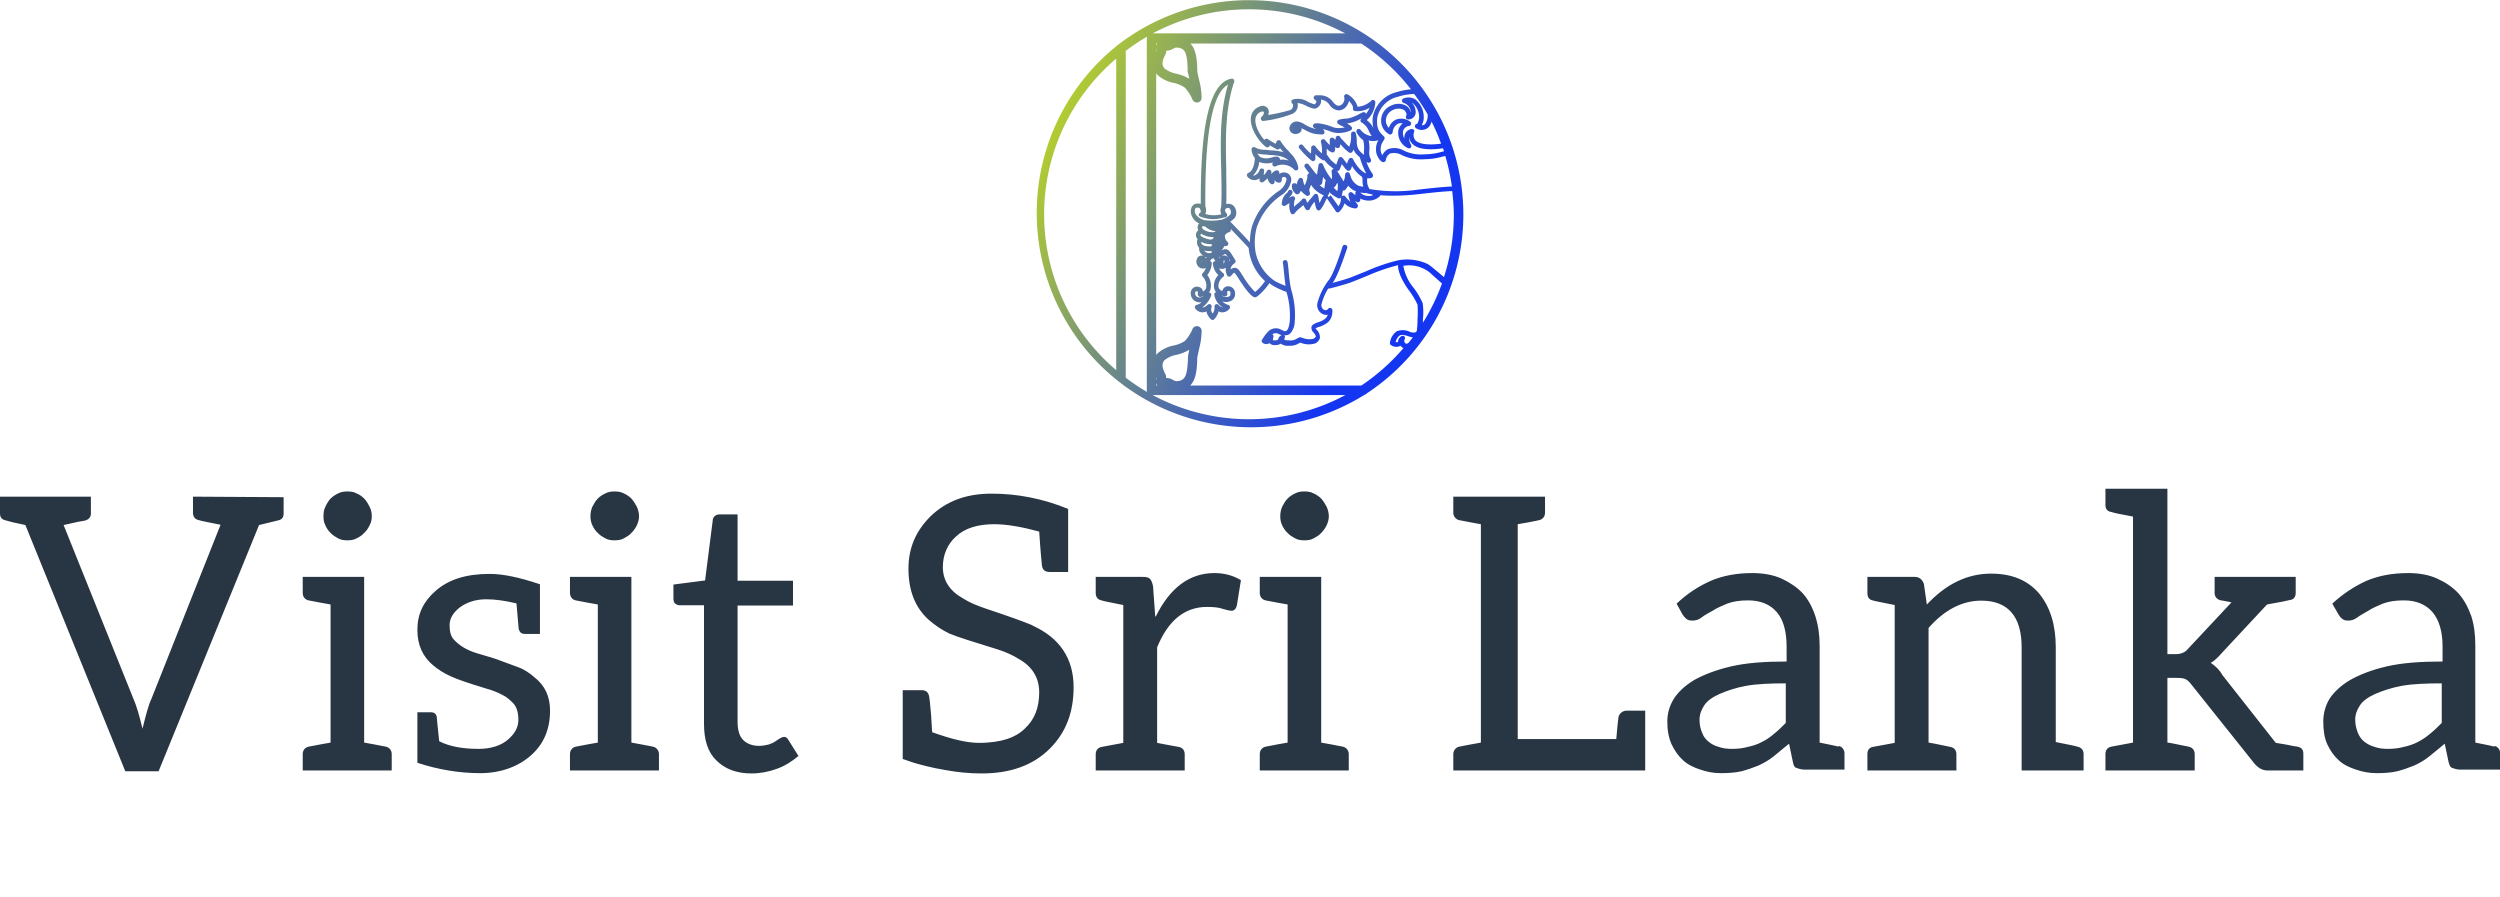 <svg data-v-423bf9ae="" xmlns="http://www.w3.org/2000/svg" viewBox="0 0 526.884 189" class="iconAboveSlogan"><!----><!----><!----><g data-v-423bf9ae="" id="ae61dffe-f9bb-453d-bf7c-679646c52818" fill="#283543" transform="matrix(5.753,0,0,5.753,-1.438,82.866)"><path d="M7.32 3.79L7.32 4.38C7.32 4.52 7.39 4.62 7.53 4.65C7.62 4.68 7.88 4.73 8.33 4.82L5.80 11.19C5.68 11.44 5.59 11.82 5.47 12.29C5.35 11.79 5.24 11.42 5.14 11.20L2.58 4.83C2.88 4.77 3.12 4.70 3.30 4.68C3.49 4.65 3.58 4.55 3.58 4.41L3.58 3.79L0.25 3.79L0.25 4.41C0.25 4.55 0.32 4.63 0.46 4.66C0.55 4.69 0.78 4.75 1.18 4.83L4.84 13.85L6.06 13.85L9.74 4.83L10.44 4.66C10.58 4.63 10.64 4.55 10.64 4.41L10.64 3.81ZM12.36 5.12C12.45 5.21 12.53 5.26 12.64 5.32C12.75 5.38 12.87 5.39 12.98 5.39C13.09 5.39 13.20 5.38 13.31 5.32C13.43 5.26 13.51 5.21 13.59 5.12C13.68 5.04 13.73 4.96 13.79 4.84C13.85 4.73 13.87 4.62 13.87 4.51C13.87 4.40 13.85 4.27 13.79 4.16C13.73 4.05 13.68 3.95 13.59 3.86C13.51 3.78 13.43 3.72 13.31 3.67C13.20 3.61 13.09 3.60 12.98 3.60C12.87 3.60 12.75 3.61 12.64 3.67C12.53 3.72 12.45 3.78 12.36 3.86C12.28 3.95 12.22 4.05 12.17 4.16C12.11 4.27 12.10 4.40 12.10 4.51C12.10 4.62 12.11 4.73 12.17 4.84C12.22 4.96 12.28 5.04 12.36 5.12ZM14.39 12.95C14.27 12.92 13.59 12.80 13.59 12.80L13.59 6.73L11.34 6.73L11.34 7.32C11.34 7.45 11.42 7.56 11.55 7.59C11.68 7.62 12.36 7.74 12.36 7.74L12.36 12.80C12.36 12.80 11.68 12.92 11.55 12.95C11.42 12.98 11.34 13.09 11.34 13.22L11.34 13.82L14.60 13.82L14.60 13.22C14.60 13.09 14.52 12.98 14.39 12.95ZM18.20 6.62C17.33 6.62 16.69 6.82 16.21 7.24C15.76 7.63 15.54 8.09 15.54 8.67C15.54 9.23 15.74 9.66 16.13 9.98C16.30 10.12 16.51 10.26 16.76 10.37C17.01 10.49 17.44 10.63 18.06 10.82C18.28 10.88 18.48 10.96 18.65 11.05C18.82 11.13 18.96 11.26 19.07 11.38C19.18 11.51 19.24 11.70 19.24 11.97C19.24 12.24 19.11 12.47 18.87 12.68C18.61 12.91 18.24 13.03 17.78 13.03C17.22 13.03 16.73 12.95 16.34 12.75C16.28 12.19 16.25 11.90 16.25 11.86C16.23 11.75 16.16 11.69 16.04 11.69L15.54 11.69L15.54 13.54C16.30 13.79 17.08 13.92 17.84 13.92C18.59 13.92 19.24 13.68 19.71 13.26C20.17 12.85 20.40 12.31 20.40 11.63C20.40 11.12 20.22 10.71 19.82 10.40C19.66 10.26 19.46 10.12 19.24 10.04L18.56 9.79C18.34 9.70 18.05 9.63 17.70 9.52C17.35 9.41 17.08 9.25 16.88 9.03C16.77 8.92 16.72 8.74 16.72 8.50C16.72 8.26 16.84 8.05 17.09 7.85C17.35 7.66 17.67 7.55 18.06 7.55L18.07 7.55C18.38 7.55 18.75 7.60 19.17 7.70C19.22 8.29 19.25 8.60 19.25 8.62C19.28 8.76 19.35 8.82 19.49 8.82L20.03 8.82L20.03 7.49L20.03 7.00C19.29 6.75 18.68 6.62 18.19 6.62ZM22.15 5.12C22.23 5.21 22.32 5.26 22.43 5.32C22.54 5.38 22.65 5.39 22.76 5.39C22.88 5.39 22.99 5.38 23.10 5.32C23.21 5.26 23.30 5.21 23.38 5.12C23.46 5.04 23.52 4.96 23.58 4.84C23.63 4.73 23.66 4.62 23.66 4.51C23.66 4.40 23.63 4.27 23.58 4.16C23.52 4.05 23.46 3.95 23.38 3.86C23.30 3.78 23.21 3.72 23.10 3.67C22.99 3.61 22.88 3.60 22.76 3.60C22.65 3.60 22.54 3.61 22.43 3.67C22.32 3.72 22.23 3.78 22.15 3.86C22.06 3.95 22.01 4.05 21.95 4.16C21.90 4.27 21.88 4.40 21.88 4.51C21.88 4.62 21.90 4.73 21.95 4.84C22.01 4.96 22.06 5.04 22.15 5.12ZM24.18 12.95C24.05 12.92 23.38 12.80 23.38 12.80L23.38 6.73L21.13 6.73L21.13 7.32C21.13 7.45 21.21 7.56 21.34 7.59C21.46 7.62 22.15 7.74 22.15 7.74L22.15 12.80C22.15 12.80 21.46 12.92 21.34 12.95C21.21 12.98 21.13 13.09 21.13 13.22L21.13 13.82L24.39 13.82L24.39 13.22C24.39 13.09 24.30 12.98 24.18 12.95ZM27.78 13.93C28.10 13.93 28.41 13.87 28.71 13.76C29.02 13.65 29.27 13.48 29.50 13.29L29.13 12.70C29.08 12.61 29.02 12.59 28.97 12.59C28.94 12.59 28.88 12.61 28.83 12.64C28.77 12.67 28.73 12.71 28.66 12.75C28.59 12.80 28.50 12.84 28.41 12.87C28.31 12.89 28.20 12.92 28.06 12.92C27.83 12.92 27.62 12.85 27.48 12.71C27.34 12.57 27.27 12.35 27.27 12.04L27.27 7.78L29.30 7.78L29.30 6.87L27.27 6.87L27.27 4.44L26.64 4.44C26.56 4.44 26.50 4.45 26.45 4.49C26.39 4.54 26.36 4.59 26.36 4.66L26.08 6.86L24.92 7.01L24.92 7.50C24.92 7.59 24.93 7.67 24.99 7.71C25.05 7.76 25.10 7.77 25.19 7.77L26.04 7.77L26.04 12.11C26.04 12.70 26.18 13.15 26.49 13.45C26.80 13.76 27.22 13.93 27.78 13.93ZM38.09 8.51C37.76 8.37 37.17 8.16 36.33 7.88C36.04 7.78 35.77 7.67 35.55 7.53C35.04 7.25 34.79 6.86 34.79 6.37C34.79 5.92 34.96 5.53 35.27 5.25C35.60 4.94 36.08 4.80 36.67 4.80C37.14 4.80 37.70 4.90 38.32 5.07C38.37 5.88 38.42 6.29 38.42 6.31C38.44 6.48 38.54 6.55 38.71 6.55L39.38 6.55L39.38 4.24C38.43 3.85 37.49 3.68 36.57 3.68C35.64 3.68 34.90 3.96 34.33 4.52C33.80 5.05 33.53 5.67 33.53 6.43C33.53 7.22 33.77 7.85 34.27 8.30C34.50 8.50 34.76 8.68 35.04 8.81C35.32 8.93 35.91 9.11 36.81 9.39C37.09 9.48 37.34 9.59 37.56 9.73C38.07 10.01 38.32 10.43 38.32 10.96C38.32 11.52 38.15 11.96 37.79 12.29C37.62 12.46 37.39 12.59 37.14 12.67C36.89 12.75 36.55 12.81 36.11 12.81C35.66 12.81 35.10 12.67 34.40 12.42C34.40 12.42 34.38 12.19 34.36 11.80C34.33 11.41 34.30 11.17 34.29 11.12C34.26 10.95 34.17 10.88 34.01 10.88L33.32 10.88L33.32 13.40L33.73 13.54C34.01 13.62 34.37 13.72 34.85 13.80C35.32 13.89 35.78 13.93 36.22 13.93C37.25 13.93 38.09 13.64 38.71 13.02C39.30 12.43 39.58 11.69 39.58 10.77C39.58 9.72 39.07 8.96 38.07 8.51ZM42.57 8.18L42.49 7.07C42.46 6.94 42.43 6.86 42.38 6.80C42.32 6.75 42.25 6.73 42.11 6.73L41.40 6.73L40.39 6.73L40.39 7.32C40.39 7.46 40.46 7.56 40.60 7.59C40.68 7.62 40.95 7.67 41.40 7.76L41.40 12.81L40.60 12.96C40.46 12.99 40.39 13.09 40.39 13.23L40.39 13.82L43.65 13.82L43.65 13.23C43.65 13.09 43.58 12.99 43.44 12.96C43.02 12.88 42.76 12.84 42.64 12.81L42.64 9.31C43.04 8.33 43.65 7.83 44.46 7.83C44.72 7.83 44.90 7.85 45.04 7.90C45.18 7.94 45.29 7.97 45.37 7.97C45.46 7.97 45.53 7.90 45.56 7.78L45.71 6.85C45.43 6.68 45.11 6.59 44.74 6.59C43.82 6.59 43.11 7.13 42.59 8.18ZM47.42 5.12C47.50 5.21 47.59 5.26 47.70 5.32C47.81 5.38 47.92 5.39 48.03 5.39C48.15 5.39 48.26 5.38 48.37 5.32C48.48 5.26 48.57 5.21 48.65 5.12C48.73 5.04 48.79 4.96 48.85 4.84C48.90 4.73 48.93 4.62 48.93 4.51C48.93 4.40 48.90 4.27 48.85 4.16C48.79 4.05 48.73 3.95 48.65 3.86C48.57 3.78 48.48 3.72 48.37 3.67C48.26 3.61 48.15 3.60 48.03 3.60C47.92 3.60 47.81 3.61 47.70 3.67C47.59 3.72 47.50 3.78 47.42 3.86C47.33 3.95 47.28 4.05 47.22 4.16C47.17 4.27 47.15 4.40 47.15 4.51C47.15 4.62 47.17 4.73 47.22 4.84C47.28 4.96 47.33 5.04 47.42 5.12ZM49.45 12.95C49.32 12.92 48.65 12.80 48.65 12.80L48.65 6.73L46.40 6.73L46.40 7.32C46.40 7.45 46.48 7.56 46.61 7.59C46.73 7.62 47.42 7.74 47.42 7.74L47.42 12.80C47.42 12.80 46.73 12.92 46.61 12.95C46.48 12.98 46.40 13.09 46.40 13.22L46.40 13.82L49.66 13.82L49.66 13.22C49.66 13.09 49.57 12.98 49.45 12.95ZM60.52 11.63L59.84 11.63C59.70 11.63 59.57 11.73 59.54 11.87C59.53 11.93 59.49 12.28 59.46 12.67L55.85 12.67L55.85 4.80C55.87 4.80 56.53 4.68 56.64 4.65C56.77 4.62 56.85 4.51 56.85 4.38L56.85 3.79L55.85 3.79L55.85 3.79L54.50 3.79L53.49 3.79L53.49 4.38C53.49 4.51 53.58 4.62 53.70 4.65C53.83 4.68 54.50 4.80 54.50 4.80L54.50 12.80C54.50 12.80 53.83 12.92 53.70 12.95C53.58 12.98 53.49 13.09 53.49 13.22L53.49 13.82L54.50 13.82L60.07 13.82L60.19 13.82L60.52 13.82ZM67.61 12.95C67.52 12.92 67.10 12.84 66.91 12.80L66.91 9.25C66.91 8.86 66.86 8.50 66.75 8.16C66.64 7.83 66.49 7.55 66.28 7.32C66.07 7.10 65.81 6.93 65.51 6.79C65.20 6.65 64.83 6.59 64.44 6.59C63.88 6.59 63.38 6.68 62.93 6.87C62.48 7.07 62.06 7.34 61.67 7.71L61.89 8.11C61.92 8.16 61.98 8.23 62.03 8.27C62.09 8.32 62.17 8.33 62.26 8.33C62.37 8.33 62.47 8.30 62.58 8.22C62.69 8.13 62.83 8.06 62.99 7.97C63.14 7.87 63.31 7.80 63.52 7.71C63.73 7.63 63.98 7.59 64.29 7.59C64.75 7.59 65.10 7.74 65.34 8.02C65.58 8.30 65.70 8.72 65.70 9.28L65.70 9.83C64.89 9.83 64.22 9.88 63.66 10.01C63.10 10.14 62.65 10.32 62.31 10.51C61.98 10.71 61.71 10.96 61.56 11.21C61.40 11.47 61.33 11.75 61.33 12.03C61.33 12.35 61.38 12.63 61.49 12.87C61.60 13.10 61.74 13.30 61.91 13.45C62.08 13.61 62.30 13.71 62.54 13.79C62.78 13.87 63.01 13.92 63.29 13.92C63.57 13.92 63.83 13.90 64.05 13.85C64.27 13.79 64.47 13.72 64.67 13.64C64.86 13.55 65.06 13.44 65.23 13.30C65.39 13.16 65.59 13.01 65.79 12.84L65.93 13.51C65.95 13.62 65.98 13.71 66.07 13.73C66.15 13.76 66.25 13.79 66.36 13.79L66.81 13.79L66.91 13.79L67.82 13.79L67.82 13.19C67.82 13.06 67.73 12.95 67.61 12.92ZM65.67 12.08C65.53 12.22 65.39 12.36 65.25 12.47C65.11 12.59 64.96 12.70 64.79 12.78C64.62 12.87 64.46 12.92 64.27 12.96C64.09 13.01 63.91 13.03 63.69 13.03C63.52 13.03 63.36 13.01 63.22 12.96C63.08 12.92 62.97 12.87 62.86 12.78C62.75 12.70 62.66 12.59 62.61 12.45C62.55 12.31 62.51 12.17 62.51 11.97C62.51 11.77 62.57 11.61 62.68 11.44C62.79 11.27 62.99 11.13 63.24 11.02C63.49 10.91 63.83 10.79 64.22 10.72C64.61 10.65 65.10 10.63 65.67 10.63ZM70.84 7.76L70.73 6.99C70.67 6.82 70.56 6.73 70.39 6.73L69.66 6.73L68.66 6.73L68.66 7.32C68.66 7.46 68.71 7.56 68.85 7.59C68.94 7.62 69.22 7.67 69.66 7.76L69.66 12.81L68.85 12.96C68.71 12.99 68.66 13.09 68.66 13.23L68.66 13.82L71.92 13.82L71.92 13.23C71.92 13.09 71.85 12.99 71.71 12.96C71.20 12.85 70.92 12.80 70.90 12.80L70.90 8.60C71.48 7.94 72.13 7.60 72.83 7.60C73.82 7.60 74.31 8.19 74.31 9.31L74.31 13.82L76.58 13.82L76.58 13.22C76.58 13.08 76.50 12.98 76.36 12.95C76.27 12.92 76.01 12.87 75.56 12.78L75.56 9.30C75.56 8.48 75.35 7.83 74.96 7.35C74.54 6.85 73.95 6.61 73.19 6.61C72.32 6.61 71.54 6.99 70.84 7.74ZM84.43 12.95C84.38 12.95 84.22 12.92 83.99 12.87L83.62 12.81L81.66 10.32C81.55 10.12 81.41 10.00 81.24 9.88C81.38 9.80 81.51 9.67 81.65 9.51L83.30 7.74C83.76 7.66 84.06 7.60 84.17 7.57C84.28 7.55 84.35 7.46 84.35 7.32L84.35 6.73L84.27 6.73L83.12 6.73L81.38 6.73L81.38 7.32C81.38 7.46 81.47 7.56 81.61 7.59C81.66 7.60 81.72 7.60 81.83 7.63C81.89 7.63 81.94 7.66 82.00 7.66L80.40 9.37C80.29 9.51 80.12 9.56 79.95 9.56L79.65 9.56L79.65 3.50L78.39 3.50L77.38 3.50L77.38 4.10C77.38 4.24 77.45 4.33 77.59 4.35C77.67 4.38 77.94 4.44 78.39 4.52L78.39 12.80L77.59 12.95C77.45 12.98 77.38 13.08 77.38 13.22L77.38 13.82L80.65 13.82L80.65 13.22C80.65 13.08 80.57 12.98 80.43 12.95C79.95 12.85 79.70 12.80 79.65 12.80L79.65 10.43L79.98 10.43C80.12 10.43 80.23 10.44 80.30 10.47C80.37 10.50 80.44 10.56 80.51 10.65L82.84 13.57C82.98 13.73 83.13 13.82 83.31 13.82L84.63 13.82L84.63 13.20C84.63 13.06 84.56 12.98 84.42 12.95ZM91.63 12.95C91.55 12.92 91.13 12.84 90.93 12.80L90.93 9.25C90.93 8.86 90.89 8.50 90.78 8.16C90.66 7.83 90.51 7.55 90.30 7.32C90.09 7.10 89.84 6.93 89.53 6.79C89.22 6.65 88.86 6.59 88.47 6.59C87.91 6.59 87.40 6.68 86.95 6.87C86.51 7.07 86.09 7.34 85.69 7.71L85.92 8.11C85.95 8.16 86.00 8.23 86.06 8.27C86.11 8.32 86.20 8.33 86.28 8.33C86.39 8.33 86.49 8.30 86.60 8.22C86.72 8.13 86.86 8.06 87.01 7.97C87.16 7.87 87.33 7.80 87.54 7.71C87.75 7.63 88.00 7.59 88.31 7.59C88.77 7.59 89.12 7.74 89.36 8.02C89.60 8.30 89.73 8.72 89.73 9.28L89.73 9.83C88.91 9.83 88.24 9.88 87.68 10.01C87.12 10.14 86.67 10.32 86.34 10.51C86.00 10.71 85.74 10.96 85.58 11.21C85.43 11.47 85.36 11.75 85.36 12.03C85.36 12.35 85.40 12.63 85.51 12.87C85.62 13.10 85.76 13.30 85.93 13.45C86.10 13.61 86.32 13.71 86.56 13.79C86.80 13.87 87.04 13.92 87.32 13.92C87.60 13.92 87.85 13.90 88.07 13.85C88.30 13.79 88.49 13.72 88.69 13.64C88.89 13.55 89.08 13.44 89.25 13.30C89.42 13.16 89.61 13.01 89.81 12.84L89.95 13.51C89.98 13.62 90.01 13.71 90.09 13.73C90.17 13.76 90.27 13.79 90.38 13.79L90.83 13.79L90.93 13.79L91.84 13.79L91.84 13.19C91.84 13.06 91.76 12.95 91.63 12.92ZM89.70 12.08C89.56 12.22 89.42 12.36 89.28 12.47C89.14 12.59 88.98 12.70 88.82 12.78C88.65 12.87 88.48 12.92 88.30 12.96C88.12 13.01 87.93 13.03 87.71 13.03C87.54 13.03 87.39 13.01 87.25 12.96C87.11 12.92 87.00 12.87 86.88 12.78C86.77 12.70 86.69 12.59 86.63 12.45C86.58 12.31 86.53 12.17 86.53 11.97C86.53 11.77 86.59 11.61 86.70 11.44C86.81 11.27 87.01 11.13 87.26 11.02C87.51 10.91 87.85 10.79 88.24 10.72C88.63 10.65 89.12 10.63 89.70 10.63Z"></path></g><defs data-v-423bf9ae=""><linearGradient data-v-423bf9ae="" gradientTransform="rotate(25)" id="d617be8f-a851-4287-96fe-a262bd4a4da2" x1="0%" y1="0%" x2="100%" y2="0%"><stop data-v-423bf9ae="" offset="0%" style="stop-color: rgb(208, 233, 13); stop-opacity: 1;"></stop><stop data-v-423bf9ae="" offset="100%" style="stop-color: rgb(21, 54, 241); stop-opacity: 1;"></stop></linearGradient></defs><g data-v-423bf9ae="" id="3068b425-d9dd-47f2-902b-38d05d85f71c" transform="matrix(1.004,0,0,1.004,213.028,-5.019)" stroke="none" fill="url(#d617be8f-a851-4287-96fe-a262bd4a4da2)"><path d="M95 50a45 45 0 00-72.31-35.73 1 1 0 00-.32.25 45 45 0 0051.89 73.35.93.93 0 00.47-.3A45 45 0 0095 50zM82.89 77.11a.67.67 0 01-.18-.92.51.51 0 00-.13-.6.5.5 0 00-.61 0 1.34 1.34 0 00-.68 1.21 1.34 1.34 0 01-.49 0 2.23 2.23 0 01.85-1.38c.37-.2.93-.14 1.86.18a5.52 5.52 0 00.88.22c-.29.38-.59.75-.88 1.12-.24.18-.44.27-.62.17zm3.57-8.46a15.66 15.66 0 00-2.06-3.44 9.6 9.6 0 01-2-4.44h.22A7 7 0 0188 62.25c.54.51 1.1 1 1.65 1.49l.86.77a42.89 42.89 0 01-4 8.23v-.75a13.25 13.25 0 00-.05-3.34zm4.47-5.48c-2.8-2.36-3.08-2.58-3.55-2.81a10.3 10.3 0 00-6.06-.72 38.89 38.89 0 00-6.63 2.26c-1.27.52-2.85 1.15-3.51 1.4-1 .36-2.62.81-3.62 1.07l.06-.09c1.15-1.5 2.8-6.69 3-7.23a.5.5 0 10-1-.27c-.29 1-1.85 5.68-2.78 6.89a13.61 13.61 0 00-2.43 4.77 2.08 2.08 0 00.94 2.42 1.68 1.68 0 001.18.2c-.2.7-.74 1.12-1.82 1.53-.87.26-1.43.53-1.59 1a1.34 1.34 0 00.43 1.2c.46.53.49.78.47.88s-.21.29-.52.45a3.63 3.63 0 01-1.91-.08l-.66-.21a.5.5 0 00-.38 0l-.66.33a2.2 2.2 0 01-1.38.29c-.88 0-1.09-.13-1.09-.15a1.17 1.17 0 01.08-.38.5.5 0 00-.08-.56 1.49 1.49 0 001.18-.31 3.65 3.65 0 001-2.48 18.17 18.17 0 00-.76-6.85 28.57 28.57 0 01-.49-3.59c-.1-1-.18-1.78-.26-2.15a.5.5 0 00-.59-.38.5.5 0 00-.39.59c.07.31.15 1.15.24 2 .12 1.16.22 2.12.33 2.81a16.54 16.54 0 01-2.23-1 9.59 9.59 0 01-4.07-6.08 12.53 12.53 0 01.22-5.1A13.49 13.49 0 0156.77 46a4.53 4.53 0 002.11-3.21 1.53 1.53 0 00-.69-1.36 1.69 1.69 0 00-1.71 0 .41.41 0 00-.13.1v-.14a.49.49 0 00-.14-.5.51.51 0 00-.5-.12 1.78 1.78 0 00-1 .79v-.48a.5.5 0 00-.4-.45.48.48 0 00-.54.26 3.36 3.36 0 01-.67.89 5.16 5.16 0 01.08-.84.48.48 0 00-.34-.56.5.5 0 00-.61.28 1.87 1.87 0 01-1.1 1.18.62.62 0 01-.27 0A4.49 4.49 0 0052.14 39a4.51 4.51 0 002.92.09.49.49 0 00-.08.63.49.49 0 00.62.19 3.34 3.34 0 013.92.73.52.52 0 00.56.09.51.51 0 00.28-.49 5.59 5.59 0 00-1.64-3.06c-.14-.15-.27-.31-.42-.49a10.54 10.54 0 01-1.62-2 .45.45 0 00-.46-.26.49.49 0 00-.43.3 3.61 3.61 0 00-.17.46 13.72 13.72 0 01-1.66-1 .5.5 0 00-.54 0 .55.55 0 00-.19.18c-1.14-1.28-2.06-3.15-1.87-4.46a1.75 1.75 0 011.23-1.46c.23-.09.43-.07.51.07s0 .59-.45 1a.49.49 0 00-.14.54.51.51 0 00.44.34 25.38 25.38 0 005.88-1.4 1.94 1.94 0 001.41-2c0-.14 0-.27-.05-.39a5.76 5.76 0 011.79.59 7.51 7.51 0 001.57.59 1.11 1.11 0 00.91-.28 1.77 1.77 0 00.69-1.21 1.22 1.22 0 00-.07-.38A2.42 2.42 0 0166.9 27a2.54 2.54 0 002 1.18 2.18 2.18 0 001.65-1 2.65 2.65 0 00.44-1c.48.49.92 1.19.84 1.5a.52.52 0 00.06.39.55.55 0 00.33.23 4.66 4.66 0 003.11-.7 5.64 5.64 0 01-.76 1.3.5.5 0 00-.62-.34 5.74 5.74 0 00-.69.32 8.77 8.77 0 01-2.58 1 7.33 7.33 0 00-1.8.25.51.51 0 00-.36.41.49.49 0 00.23.5 7.41 7.41 0 00.84.44l.52.26a6.09 6.09 0 01-.9.13 3.73 3.73 0 01-2-.35c-1.19-.41-2.82-.81-3.46-.57a.49.49 0 00-.32.44.48.48 0 00.27.47 2.49 2.49 0 01.37.23A7.63 7.63 0 0161.51 31a3.88 3.88 0 00-1.39-.5 1.56 1.56 0 00-1.63 1.29 1.21 1.21 0 001 1.31 1.5 1.5 0 001.22-.3.84.84 0 00.34-.64.64.64 0 00-.06-.28c1.87 1 2.21 1.15 3.33 1.28.48.05.93.07 1.08.07a.48.48 0 00.4-.25.51.51 0 000-.48 1.85 1.85 0 00-.3-.4 13.52 13.52 0 011.37.4 4.63 4.63 0 002.35.4 6 6 0 001.58-.31l.52-.21a.48.48 0 00.3-.37.47.47 0 00-.15-.45 3.92 3.92 0 00-.91-.65 7.19 7.19 0 003.08-1.11c-.2.23-.3.42-.21.66a.54.54 0 00.31.3 4.81 4.81 0 01.51.4 3.54 3.54 0 01.89 1.3 5.55 5.55 0 00.63 1.1 3.36 3.36 0 01-2.31-1.26.5.5 0 00-.85.53 4.62 4.62 0 001.37 1.6c0 .08 0 .17.05.26a5.43 5.43 0 01.12 1.73 6.57 6.57 0 000 1.09 6.52 6.52 0 01-1.06-1 3.3 3.3 0 01-.46-1.86 7.47 7.47 0 00-.21-1.67.5.5 0 00-.54-.37.51.51 0 00-.45.49v.29a5.77 5.77 0 01-.39 2.41 11.47 11.47 0 01-1-1c-.22-.24-.46-.49-.73-.75l-.18-.31a.51.51 0 00-.52-.23.5.5 0 00-.4.4l-.09.47a3.11 3.11 0 00-.32-.34.5.5 0 00-.85.32v1.09a9.26 9.26 0 01-.95-1.03.5.5 0 00-.89.42 8 8 0 01.21 2.36A7.13 7.13 0 0164 35.8a.51.51 0 00-.55-.26.5.5 0 00-.39.47c0 .1 0 .69-.06 1.24a11.43 11.43 0 01-1.62-1.68.5.5 0 00-.89.45 17.15 17.15 0 002.62 2.68.51.51 0 00.53.08.5.5 0 00.3-.43v-1a7.76 7.76 0 001 .9l.49.34a.5.5 0 00.43.05A6.31 6.31 0 0067.23 40l.58.49h-.14a.51.51 0 00-.33.52l.08.83a2.19 2.19 0 01-.06.78 11.93 11.93 0 01-1.8-3 .49.49 0 00-.53-.39.51.51 0 00-.45.49c0 .16-.16 1-.25 1.54 0 .14 0 .27-.08.39l-.42-.44-1.33-1.72a.5.5 0 00-.81.57s.42.64 1 1.33h-.08a.5.5 0 00-.36.48v.45a7 7 0 01-.43 1.34l-.11.26a2.69 2.69 0 01-.36-1.09.5.5 0 00-.88-.32 3.35 3.35 0 00-.47 1.24v.06-.07a.5.5 0 00-.59-.27.48.48 0 00-.41.53v.35a2.3 2.3 0 00.88 1.38.53.53 0 00.46 0 .59.59 0 00.34-.32 3.28 3.28 0 00.22-.38 4.77 4.77 0 00.63.64l.47.36a.48.48 0 00.58 0 .5.5 0 00.21-.55l-.12-.42c0-.19-.06-.25.23-.91 0-.11.09-.23.13-.35a5.63 5.63 0 002.68 2.2 3.18 3.18 0 00-.54.89l-.37.71a37.8 37.8 0 01-.22-1.18l-.06-.32a.5.5 0 00-.89-.21c-.2.27-.4.49-.58.71a8.34 8.34 0 00-.79 1A5.46 5.46 0 0162 47a.51.51 0 00-.43-.34.47.47 0 00-.47.26 7 7 0 01-1 .91 6.78 6.78 0 00-.65.58 6.11 6.11 0 01.11-1.4.48.48 0 00.06-.57.51.51 0 00-.52-.25 3.67 3.67 0 00-.75.35l.29-.32a1.41 1.41 0 00.51-.86.49.49 0 00-.48-.51.5.5 0 00-.49.4c0 .06-.16.19-.25.29a3 3 0 00-1.05 2.24.5.5 0 00.77.38l.85-.53a3.69 3.69 0 00.28 2.12.5.5 0 00.83 0 6.6 6.6 0 011.11-1.11 8.38 8.38 0 00.68-.59c.18.33.38.67.5.85a.5.5 0 00.45.23.47.47 0 00.42-.29 6.43 6.43 0 011-1.5c.27 1.43.43 1.7.74 1.82A.51.51 0 0065 49a7.54 7.54 0 001-1.69c.12-.24.28-.57.28-.59a.34.34 0 00.09-.08c.31.44 1.48 2.14 1.86 2.73a.5.5 0 00.38.22.52.52 0 00.37-.16 4.08 4.08 0 001.07-1.77 3.35 3.35 0 002.32 1.09.49.49 0 00.43-.28.47.47 0 000-.51c-.21-.3-.39-.56-.54-.81l.32.22a.5.5 0 00.78-.46 2 2 0 000-.23 3.58 3.58 0 001.26.39 3.35 3.35 0 002.78-.82.5.5 0 00.16-.27c.81.07 1.69.1 2.62.1a46.27 46.27 0 005.17-.3c3.83-.43 5.64-.61 7.3-.67A43.44 43.44 0 0193 50a42.81 42.81 0 01-2.07 13.17zm-43.83-3.6l-.25-.41c-.71-1.19-1.1-1.75-1.54-1.8-.23-.08-.48-.1-1.07.21a3.92 3.92 0 00.58-.92h.36a.51.51 0 00.45-.31.51.51 0 00-.1-.54 1.64 1.64 0 01-.59-1.33c.09-.38.55-.62.92-.75a.46.46 0 00.3-.29.53.53 0 000-.39c1 1.07 2.75 2.87 3.77 4A10.55 10.55 0 0053.37 64a11.89 11.89 0 01-1.48 1.76 6.33 6.33 0 01-.61.53 17.06 17.06 0 01-2.58-3.39l-.27-.41c-.43-.7-.78-1.24-1.4-1.28H47a1.4 1.4 0 00-.84.34c0-.5.24-.88.84-1.31a.5.5 0 00.1-.67zm-1.24.3a1.15 1.15 0 00-1.11-1.25 1 1 0 00-.77.31 1.21 1.21 0 00-.19.29l-.08-.13a5.71 5.71 0 011.3-.78h.06a9 9 0 01.93 1.37zm-1.13-.25c.16 0 .13.22.13.27a.53.53 0 01-.27.47.5.5 0 00.08-.32c-.02-.32.04-.42.06-.42zm.75 6.54a.27.27 0 01.2-.11c.09 0 .44.1.44.4 0 .52 0 .67-.47.85a1.87 1.87 0 01-1.45-.3 4.56 4.56 0 00.65.2.51.51 0 00.47-.14.49.49 0 00.12-.47.59.59 0 01.04-.43zm-3.11 4.66a1.32 1.32 0 01-.21-1.37.48.48 0 00-.22-.54.5.5 0 00-.26-.08.51.51 0 00-.33.13c-.5.43-.84.62-1.16.58a5.31 5.31 0 001.86-2.46.5.5 0 00-.18-.6.55.55 0 00-.29-.09 2.43 2.43 0 00.31-.56 3.48 3.48 0 00-.64-3.09 4.39 4.39 0 00.94-2.4.5.5 0 00-.31-.51h-.1a2.38 2.38 0 00.35-.47 4.39 4.39 0 00.47-.16 2.8 2.8 0 00.36.61.59.59 0 00-.34.1.54.54 0 00-.19.48 3.69 3.69 0 001.14 2.35 3.17 3.17 0 00-.89 2.72 2 2 0 00.45.89h-.12a.49.49 0 00-.28.57 3.79 3.79 0 001.78 2.61 1.49 1.49 0 01-.91-.55.51.51 0 00-.55-.1.49.49 0 00-.3.47 2 2 0 01-.38 1.47zm-2.92-3.62a.51.51 0 00.43.13 3.8 3.8 0 00.67-.19 1.78 1.78 0 01-.86.3.87.87 0 01-1-.83.62.62 0 01.11-.4.47.47 0 01.2-.08c.29.06.31.06.26.66a.46.46 0 00.19.41zm4.72-26.7c.06 2.77.11 5.38 0 7.93a1.83 1.83 0 00-.07 1.28c0 .09 0 .18.08.27a6.06 6.06 0 01-3.35-.07 2.1 2.1 0 000-1.63c0-5.93-.09-23 4.77-25.5-1.7 5.62-1.6 11.77-1.43 17.72zm-4.46 9.18a.61.61 0 00-.17.15.57.57 0 00-.07.22.44.44 0 000 .22.55.55 0 00.17.14 7.51 7.51 0 002.89.59 7.66 7.66 0 002.3-.39.49.49 0 00.45-.12.5.5 0 000-.71 1.43 1.43 0 01-.32-.54.74.74 0 01.17-.42.58.58 0 01.85 0 1.16 1.16 0 01.12 1.17 4.26 4.26 0 01-1.73 1.09 9.85 9.85 0 01-3.89.09c-1.06-.34-1.85-1.12-1.85-1.83s.28-.75.45-.75c.5 0 .52 0 .62.22s.35.69.01.87zm.09 4.71c0-.09.08-.23.18-.32a4.51 4.51 0 002.38.68h.19a.61.61 0 01-.12.37.87.87 0 01-.63.16c-.37-.03-1.8-.45-2-.89zm1.2-1.68a3.42 3.42 0 001.91.81.86.86 0 010 .16 3.24 3.24 0 01-2.59-.6c-.06-.08-.27-.36-.12-.51a.39.39 0 01.27-.09.89.89 0 01.53.23zm.75 3.55h.13a3.11 3.11 0 00.33 0 .59.59 0 000 .21.82.82 0 01-.15.25 2.08 2.08 0 01-.46 0c-1 0-1.63-.37-1.63-.84v-.09a5 5 0 001.8.47zm-.13 1.45h.49a.42.42 0 00.1.17.42.42 0 000 .09.27.27 0 01-.1.07 1.2 1.2 0 01-1.49-.45 4.06 4.06 0 001.02.12zm16.72-19a4 4 0 00-1.82-.17.68.68 0 00-.08-.31c-.32-.58-1.18-.32-1.6-.2a3.37 3.37 0 01-2.42-.03 2.3 2.3 0 01-.64-.77 7.83 7.83 0 001.49.2 8.49 8.49 0 011.08.12h.34c.94.06 2.69.16 3.67 1.19zM87.5 29a3 3 0 01-.5 2 .84.84 0 01-.74.28 3.46 3.46 0 00.43-1.65A4.81 4.81 0 0085 25.92a2.69 2.69 0 00-2.55-.26.49.49 0 00-.33.5.5.5 0 00.4.46A2.25 2.25 0 0184 28.54a.22.22 0 010 .08 2.33 2.33 0 00-1.07-1.46 3.41 3.41 0 00-3.08 0 3.36 3.36 0 00-2.1 2.84 3.28 3.28 0 001.63 3.17.49.49 0 00.48 0 .5.5 0 00.29-.38A2.29 2.29 0 0181.21 31a1.54 1.54 0 011.05-.09 2.67 2.67 0 00-.84 1.17 3.52 3.52 0 001.92 4 .5.5 0 00.68-.68 2.81 2.81 0 01-.4-1.66 2.29 2.29 0 00.6 1.37c.87 1 2.48 1.22 4 1.22a16.13 16.13 0 002.5-.21c.08.21.15.42.22.63a4.2 4.2 0 00-.45.11 13.07 13.07 0 01-3.63.53 8.28 8.28 0 01-4.34-.77 4 4 0 00-3.32-.32 2.57 2.57 0 00-1.2 1.3 3.77 3.77 0 01-.27-.58 2.91 2.91 0 01.3-2.16l.37-.61a.5.5 0 00-.07-.61l-.43-.44a3.19 3.19 0 01-1-2.32 4.35 4.35 0 01.12-1.56 5.71 5.71 0 014.21-4 12.68 12.68 0 013.44-.6A43.75 43.75 0 0187.5 29zm-2.9 3.25a.49.49 0 00-.44-.16 1.67 1.67 0 00-1.35.93 2.24 2.24 0 00-.21 1.06 2.51 2.51 0 01-.22-1.7 1.57 1.57 0 011.12-.94.49.49 0 00.51-.35.5.5 0 00-.22-.58 3.1 3.1 0 00-3-.38 2.93 2.93 0 00-1.42 1.7 2.17 2.17 0 01-.62-1.76 2.43 2.43 0 011.52-2 2.49 2.49 0 012.24 0 1.47 1.47 0 01.55.88v.28a.5.5 0 00.42.84A1.54 1.54 0 0085 28.59a3 3 0 00-.78-2 1.13 1.13 0 01.21.12 3.85 3.85 0 011.29 2.91 3.17 3.17 0 01-.41 1.38.48.48 0 00-.47.4.51.51 0 00.3.56 2.11 2.11 0 002.63-.33 2.64 2.64 0 00.55-1.11 40.64 40.64 0 012 4.63c-2 .29-4.51.27-5.4-.71a1.81 1.81 0 01-.25-1.76.46.46 0 00-.07-.44zm-7.45 2.18a3.89 3.89 0 00-.36 2.91s.56 1.57 1.36 1.7h.07a.5.5 0 00.49-.38 2 2 0 01.91-1.44 3.35 3.35 0 012.5.35 9.2 9.2 0 004.74.85 13.75 13.75 0 003.84-.57l.5-.12a41.66 41.66 0 011.39 6.42c-1.66.07-3.49.25-7.29.68a32.72 32.72 0 01-10.07-.16.61.61 0 000-.13 2.87 2.87 0 01-.43-1.69v-.42h.17a2.81 2.81 0 00.67-.07.49.49 0 00.38-.54.52.52 0 00-.14-.41A9.64 9.64 0 0174.66 39a2.38 2.38 0 00.29.13.49.49 0 00.58-.16.51.51 0 000-.61 3.19 3.19 0 01-.26-1.81 6.59 6.59 0 00-.14-2v-.07a3.31 3.31 0 002.02-.06zM76 46a2.83 2.83 0 01-1.21.11 2.22 2.22 0 01-1.42-.71c.29.06.61.1 1 .14a.52.52 0 00.28-.06.55.55 0 00.21.12c.29.07.61.14 1 .2a.42.42 0 00.14.2zm-3.63 0a8.18 8.18 0 01-.64-.53.49.49 0 00-.56-.09.49.49 0 00-.28.49 4 4 0 00.41 1.48 5.21 5.21 0 01-1.06-1.09.5.5 0 00-.56-.18.41.41 0 00-.22.17l.25-1.25h.08a.48.48 0 00.45-.19c.24-.31.42-.56.6-.84a3.57 3.57 0 001.64 1.19.42.42 0 00-.15.32 3.68 3.68 0 000 .52zm-6-9.75a2.87 2.87 0 001.1.76.53.53 0 00.42-.15.51.51 0 00.14-.26 5.53 5.53 0 00.09-.77l.19.16a.51.51 0 00.48.07.5.5 0 00.31-.38l.08-.4.33.35A8.92 8.92 0 0071 37a.5.5 0 00.69-.13c.11-.16.2-.32.29-.48a2.45 2.45 0 00.39.75 6.35 6.35 0 00.9.87l.15.54a18.79 18.79 0 001.17 2.82.77.77 0 01-.36-.12 5.91 5.91 0 01-1.69-1.67 8.88 8.88 0 01-.66-1.1.49.49 0 00-.42-.33.5.5 0 00-.47.23 3.12 3.12 0 00-.4 1l-.59-.77c-.18-.23-.32-.42-.37-.47a.5.5 0 00-.47-.17.51.51 0 00-.38.33l-.47 1.27-.42-.36a5 5 0 01-1.32-1.47.49.49 0 00-.25-.2v-.14c0-.4.01-.8-.01-1.2zm7.35 5.86a1.71 1.71 0 01.11.78 4.46 4.46 0 00.17 1.3 5.51 5.51 0 01-1-.2 3.2 3.2 0 01-1.67-2l-.16-.49a.5.5 0 00-.48-.35h-.07a.52.52 0 00-.43.49 5.09 5.09 0 01-.3 1.42c-.27-.36-.61-.92-.88-1.36s-.35-.58-.51-.81h.07a.52.52 0 00.41-.21 11.64 11.64 0 00.5-1.24c1 1.33 1.1 1.35 1.3 1.4a.49.49 0 00.47-.14 1.67 1.67 0 00.36-.87l.21.31a6.5 6.5 0 001.84 1.92zm-5.81 2.2a2.16 2.16 0 00.59-.95 1.55 1.55 0 01.13.26 4.62 4.62 0 01-.08 1.49 4.65 4.65 0 01-.75-.73.41.41 0 00.05-.12zm-2.91-.5a.5.5 0 00.37-.41l.18-1.24.27.34c.1.14.22.28.33.42a.57.57 0 00-.14.28l-.2 1.37a4.13 4.13 0 01-1-.75.49.49 0 00.19-.01zM66.51 46a.51.51 0 00.31-.41v-.29a6.42 6.42 0 001.33 1l.49.27a.51.51 0 00.24.07.46.46 0 00.2 0 .47.47 0 00.22-.2v.1a2.64 2.64 0 01-.53 1.75L67.17 46l-.6.42a.46.46 0 00-.06-.42zm3.69-34H29.8a42.93 42.93 0 0140.4 0zm-32.73 9.53a9.54 9.54 0 00-2.68-1.05 5.77 5.77 0 01-2.54-1.14c-.72-.81-.33-1.85.14-2.77a1.42 1.42 0 00.22-.6v-.31l.54-.06a3.1 3.1 0 00.94-.38A1.25 1.25 0 0135 15c1.71.12 2 1.4 2.12 4.28v.8c.14.45.24.92.35 1.45zm-5.21 59.08a5.56 5.56 0 012.53-1.13 9.56 9.56 0 002.68-1.06c-.11.51-.22 1-.29 1.55v.71C37 83.56 36.73 84.84 35 85a1.42 1.42 0 01-.92-.23 2.66 2.66 0 00-.94-.38 3.86 3.86 0 00-.54-.06v-.32a1.47 1.47 0 00-.22-.6c-.46-.95-.85-1.99-.12-2.8zm-1.71 4.73a1 1 0 00.24.59h-.24zm0-.6v.25-.83s0 .09.07.14a3.77 3.77 0 01-.04.44zm0-69.77v.25a3.44 3.44 0 010 .43s0 .1-.07.14zm0-.35v-.57h.23a1 1 0 00-.23.57zm-1.92 72.67a42.67 42.67 0 01-4.5-3V15.68a43.59 43.59 0 014.49-3 1 1 0 00-.07.34v73.91a.86.86 0 00.08.36zM7 50a42.89 42.89 0 0115.13-32.7v65.4A42.89 42.89 0 017 50zm22.77 37.93h40.46a42.9 42.9 0 01-40.46 0zm43.81-2H37.65c1.27-1.26 1.39-3.42 1.48-5.14v-.61c.09-.57.26-1.28.41-2 .11-.45.21-.89.29-1.29a16.92 16.92 0 00.23-2.39 1 1 0 00-1.92-.43 8.71 8.71 0 01-1.6 2.51 6.73 6.73 0 01-2.33.94 7 7 0 00-3.47 1.73 3 3 0 00-.22.28V20.4c.07.09.13.18.21.27a7 7 0 003.48 1.73 6.73 6.73 0 012.33 1 8.6 8.6 0 011.6 2.51 1 1 0 00.92.6h.22a1 1 0 00.78-1 17 17 0 00-.23-2.4c-.08-.39-.18-.84-.29-1.29-.15-.68-.32-1.39-.4-1.88v-.69c-.09-1.71-.21-3.85-1.45-5.12h35.87A43.21 43.21 0 0184 23.74a13.78 13.78 0 00-3 .6A6.69 6.69 0 0076.12 29a5.31 5.31 0 00-.16 1.9 5.4 5.4 0 00.16 1A4.47 4.47 0 0075 30.44l-.25-.21v-.05a5.27 5.27 0 001.77-3.75.5.5 0 00-.37-.43.48.48 0 00-.52.19 4.76 4.76 0 01-2.83 1.22 4.32 4.32 0 00-2.17-2.63.5.5 0 00-.64.62 1.47 1.47 0 01-.26 1.25 1.22 1.22 0 01-.86.55c-.29 0-.67-.1-1.24-.8A3.33 3.33 0 0065 25h-.94a.51.51 0 00-.24.94.66.66 0 01.34.44 1.19 1.19 0 01-.39.52 6.75 6.75 0 01-1.37-.52 4 4 0 00-3.21-.49.48.48 0 00-.29.51.49.49 0 00.28.4 1.1 1.1 0 010 .74.86.86 0 01-.63.59 34.27 34.27 0 01-4.55 1 1.46 1.46 0 000-1.3 1.35 1.35 0 00-1.73-.48 2.73 2.73 0 00-1.86 2.25c-.29 2.06 1.39 4.89 3.15 6.24a.51.51 0 00.8-.34c.47.29 1 .56 1.33.76l.11.06a.5.5 0 00.49 0 .49.49 0 00.21-.24c.25.33.51.61.74.87a10.05 10.05 0 00-2.46-.38h-.26a10.74 10.74 0 00-1.14-.13 4.07 4.07 0 01-2.07-.49.5.5 0 00-.78.42 3.29 3.29 0 00.69 1.79c0 1.25-.45 2.8-1.34 3.13a.52.52 0 00-.31.35.49.49 0 00.12.46 1.83 1.83 0 001.69.69 1.77 1.77 0 00.83-.37v.42a.51.51 0 00.31.41.48.48 0 00.5-.07 8.58 8.58 0 00.89-.76 1.79 1.79 0 00.7 1.19.49.49 0 00.51 0 .51.51 0 00.26-.44v-.39l.09.14a1.06 1.06 0 00.89.42.5.5 0 00.51-.48c0-.4.06-.53.15-.64a.71.71 0 01.63 0 .53.53 0 01.22.48 3.67 3.67 0 01-1.71 2.44 14.46 14.46 0 00-5.52 7.35 12.22 12.22 0 00-.43 3.4c-1.47-1.62-3.7-3.92-4.14-4.37a4 4 0 001-.86 2.11 2.11 0 00-.36-2.51 1.6 1.6 0 00-1.48-.31c.08-2.4 0-4.92 0-7.36-.14-6.2-.28-12.62 1.67-18.32a.49.49 0 00-.09-.48.48.48 0 00-.46-.17c-5.81.91-6.5 15.26-6.47 26.28a2.19 2.19 0 00-.66-.07c-.34 0-1.44.13-1.44 1.75a3 3 0 001.75 2.43 1.27 1.27 0 00-.16 1.43 1.28 1.28 0 00-.44 1.43 1.44 1.44 0 00.29.42 1.42 1.42 0 00-.13.69 1.53 1.53 0 00.45 1.13 1.48 1.48 0 00.33 1.18 2.49 2.49 0 001.24.87l-.17.19a.85.85 0 00-.49-.51 1.07 1.07 0 00-1.13.21 1.46 1.46 0 00-.25 1.52 1.34 1.34 0 001.06.89 2 2 0 00.83-.07 3.6 3.6 0 01-.71 1.1.5.5 0 000 .65 2.75 2.75 0 01.75 2.45 1.25 1.25 0 01-.67.69c-.08-.49-.36-.89-1.15-1a1.37 1.37 0 00-1 .36 1.46 1.46 0 00-.41 1.11 1.87 1.87 0 002 1.82h.27A2.46 2.46 0 0139 69a.51.51 0 00-.35.35.5.5 0 00.12.47 1.84 1.84 0 002.29.55A3.13 3.13 0 0042 72a.48.48 0 00.38.16.55.55 0 00.39-.21 3.92 3.92 0 00.85-1.6 1.61 1.61 0 00.84.22 2 2 0 001.42-.73.51.51 0 00.12-.47.49.49 0 00-.32-.35 3.11 3.11 0 01-1.29-.76 2.37 2.37 0 001.58 0 1.62 1.62 0 001.1-1.78 1.45 1.45 0 00-1.44-1.39 1.28 1.28 0 00-1 .49 1.32 1.32 0 00-.24.52 1.26 1.26 0 01-.8-.85 2.42 2.42 0 011-2.13.51.51 0 00.19-.39.53.53 0 00-.18-.39 2.92 2.92 0 01-.89-1 2.39 2.39 0 00.7.11 1.62 1.62 0 00.72-.25 2.88 2.88 0 00.26 1.57.5.5 0 00.85.12c.51-.63.69-.64.7-.64s.42.5.62.81l.26.41s2.4 3.94 3.44 3.94c.13 0 .36 0 1.28-.89a14.29 14.29 0 001.75-2.08c.19.15.37.29.57.43a15.14 15.14 0 003 1.39 17.2 17.2 0 01.69 6.28c-.14 1-.34 1.61-.62 1.83s-.3.24-1.12-.14a2.29 2.29 0 00-2.59.18 8.41 8.41 0 00-1.56 2.07.5.5 0 00.12.41 1.23 1.23 0 001.35.23l.19-.08a1.46 1.46 0 001.26.39 1.8 1.8 0 001.09-.3 2.44 2.44 0 001.78.44 3.17 3.17 0 001.84-.4l.46-.24.47.15a4.42 4.42 0 002.67 0 1.76 1.76 0 001-1.15 2.19 2.19 0 00-.71-1.73c-.13-.15-.18-.24-.21-.26a3 3 0 01.94-.38c1.59-.6 2.64-1.41 2.6-3.43a.51.51 0 00-.33-.46.5.5 0 00-.55.14.66.66 0 01-.91.2 1.09 1.09 0 01-.46-1.29 11.26 11.26 0 011.38-3.15h.2c.12 0 3.08-.75 4.59-1.31.66-.25 2.25-.89 3.53-1.42a40.44 40.44 0 016.33-2.18v.08c0 1.28.77 3.07 2.17 5.06a16.22 16.22 0 011.92 3.16 21.43 21.43 0 010 3 20.11 20.11 0 01-.15 2.49l-.19.27a1.77 1.77 0 01-1.32-.09 3.43 3.43 0 00-2.66-.11 3.46 3.46 0 00-1.46 2.38.51.51 0 00.1.45 1.88 1.88 0 001.82.36.92.92 0 00.28-.14 1.54 1.54 0 00.49.43l.14.06a43.23 43.23 0 01-8.85 7.87zM40.05 59.74A.48.48 0 0040 60a.29.29 0 01.06-.29l-.01.03zm14.87 15.43h-.05a1.37 1.37 0 011.5 0 5.49 5.49 0 00.51.21h-.06a1.13 1.13 0 00-.67.76c-.08.2-.11.29-.64.3h-.46s-.07-.13.06-.63a.5.5 0 00-.19-.64z"></path></g><!----><g data-v-423bf9ae="" id="b2ab2901-ea89-4b52-ae47-96509f1d81f9" fill="#283543" transform="matrix(1.356,0,0,1.356,66.269,197.45)"><path d="M8.22 3.92L8.02 3.92L0.73 3.92L0.52 3.92L0.42 3.92L0.42 5.96L0.77 5.96C0.97 5.96 1.05 5.85 1.06 5.63C1.06 5.53 1.09 5.17 1.12 4.52L4.02 4.52L4.02 13.26C3.85 13.26 3.71 13.27 3.57 13.27C3.43 13.27 3.32 13.29 3.25 13.29L3.12 13.29C2.94 13.30 2.84 13.38 2.84 13.54L2.84 13.82L4.02 13.82L4.73 13.82L5.92 13.82L5.92 13.54C5.92 13.38 5.82 13.30 5.64 13.29L5.50 13.29C5.43 13.29 5.33 13.27 5.19 13.27C5.05 13.27 4.90 13.26 4.73 13.26L4.73 4.52L7.62 4.52C7.66 5.24 7.67 5.60 7.67 5.63C7.69 5.85 7.78 5.96 7.98 5.96L8.32 5.96L8.32 3.92ZM26.15 4.44C26.33 4.42 26.43 4.34 26.43 4.19L26.43 3.92L25.26 3.92L24.53 3.92L23.35 3.92L23.35 4.19C23.35 4.34 23.45 4.42 23.63 4.44L23.76 4.44C23.83 4.44 23.94 4.45 24.08 4.45C24.22 4.45 24.36 4.47 24.53 4.47L24.53 8.53L18.33 8.53L18.33 4.47C18.49 4.47 18.65 4.45 18.79 4.45C18.93 4.45 19.03 4.44 19.10 4.44L19.24 4.44C19.42 4.42 19.50 4.34 19.50 4.19L19.50 3.92L18.33 3.92L17.61 3.92L16.42 3.92L16.42 4.19C16.42 4.34 16.52 4.42 16.70 4.44L16.84 4.44C16.91 4.44 17.01 4.45 17.15 4.45C17.29 4.45 17.44 4.47 17.61 4.47L17.61 13.26C17.44 13.26 17.29 13.27 17.15 13.27C17.01 13.27 16.91 13.29 16.84 13.29L16.70 13.29C16.52 13.30 16.42 13.38 16.42 13.54L16.42 13.82L17.61 13.82L18.33 13.82L19.50 13.82L19.50 13.54C19.50 13.38 19.42 13.30 19.24 13.29L19.10 13.29C19.03 13.29 18.93 13.27 18.79 13.27C18.65 13.27 18.49 13.26 18.33 13.26L18.33 9.07L24.53 9.07L24.53 13.26C24.36 13.26 24.22 13.27 24.08 13.27C23.94 13.27 23.83 13.29 23.76 13.29L23.63 13.29C23.45 13.30 23.35 13.38 23.35 13.54L23.35 13.82L24.53 13.82L25.26 13.82L26.43 13.82L26.43 13.54C26.43 13.38 26.33 13.30 26.15 13.29L26.03 13.29C25.96 13.29 25.84 13.27 25.70 13.27C25.56 13.27 25.42 13.26 25.26 13.26L25.26 4.47C25.42 4.47 25.56 4.45 25.70 4.45C25.84 4.45 25.96 4.44 26.03 4.44ZM35.97 3.92L34.78 3.92L34.78 4.19C34.78 4.34 34.87 4.42 35.06 4.44L35.20 4.44C35.27 4.44 35.36 4.45 35.50 4.45C35.64 4.45 35.80 4.47 35.97 4.47L35.97 13.26C35.80 13.26 35.64 13.27 35.50 13.27C35.36 13.27 35.27 13.29 35.20 13.29L35.06 13.29C34.87 13.30 34.79 13.38 34.79 13.54L34.79 13.82L35.97 13.82L41.90 13.82L41.90 13.22L41.90 11.76L41.55 11.76C41.36 11.76 41.27 11.89 41.26 12.11C41.26 12.14 41.24 12.19 41.24 12.29C41.24 12.39 41.24 12.53 41.23 12.74C41.22 12.95 41.20 13.09 41.20 13.22L36.68 13.22L36.68 9.09L40.63 9.09L40.63 8.51L36.68 8.51L36.68 4.51L41.20 4.51C41.23 5.12 41.26 5.50 41.26 5.63C41.27 5.85 41.36 5.96 41.55 5.96L41.90 5.96L41.90 4.51L41.90 3.92ZM68.38 3.92L68.18 3.92L60.89 3.92L60.68 3.92L60.58 3.92L60.58 5.96L60.93 5.96C61.12 5.96 61.21 5.85 61.22 5.63C61.22 5.53 61.25 5.17 61.28 4.52L64.18 4.52L64.18 13.26C64.01 13.26 63.87 13.27 63.73 13.27C63.59 13.27 63.48 13.29 63.41 13.29L63.28 13.29C63.10 13.30 63 13.38 63 13.54L63 13.82L64.18 13.82L64.89 13.82L66.08 13.82L66.08 13.54C66.08 13.38 65.98 13.30 65.80 13.29L65.66 13.29C65.59 13.29 65.49 13.27 65.35 13.27C65.21 13.27 65.06 13.26 64.89 13.26L64.89 4.52L67.77 4.52C67.82 5.24 67.83 5.60 67.83 5.63C67.84 5.85 67.94 5.96 68.14 5.96L68.47 5.96L68.47 3.92ZM84.57 13.29L84.48 13.29L84.29 13.29C84.21 13.29 84.13 13.27 84.04 13.27L81.07 9.53C80.99 9.42 80.88 9.32 80.77 9.25C81.20 9.21 81.59 9.11 81.94 8.96C82.29 8.81 82.57 8.61 82.82 8.37C83.06 8.13 83.26 7.85 83.38 7.55C83.51 7.24 83.58 6.89 83.58 6.51C83.58 5.66 83.30 5.03 82.74 4.58C82.18 4.14 81.33 3.92 80.18 3.92L77.77 3.92L76.59 3.92L76.59 4.19C76.59 4.34 76.68 4.42 76.86 4.44L77 4.44C77.07 4.44 77.17 4.45 77.31 4.45C77.45 4.45 77.60 4.47 77.77 4.47L77.77 13.26C77.60 13.26 77.45 13.27 77.31 13.27C77.17 13.27 77.07 13.29 77 13.29L76.86 13.29C76.68 13.30 76.58 13.38 76.58 13.54L76.58 13.82L77.77 13.82L78.48 13.82L79.66 13.82L79.66 13.54C79.66 13.38 79.56 13.30 79.38 13.29L79.24 13.29C79.17 13.29 79.07 13.27 78.93 13.27C78.79 13.27 78.65 13.26 78.48 13.26L78.48 9.34L79.66 9.34C79.86 9.34 80.00 9.35 80.08 9.39C80.16 9.44 80.25 9.52 80.33 9.62L83.51 13.64C83.57 13.71 83.61 13.75 83.66 13.78C83.72 13.80 83.79 13.82 83.86 13.82L83.93 13.82L84.48 13.82L84.84 13.82L84.84 13.54C84.84 13.38 84.76 13.30 84.57 13.29ZM80.08 8.81L78.48 8.81L78.48 4.48L80.18 4.48C81.06 4.48 81.73 4.66 82.19 5.00C82.66 5.33 82.88 5.87 82.88 6.57C82.88 6.92 82.82 7.21 82.70 7.49C82.57 7.77 82.38 7.99 82.14 8.19C81.90 8.39 81.61 8.55 81.26 8.65C80.91 8.75 80.51 8.81 80.08 8.81ZM102.00 8.86C102.00 8.11 101.88 7.41 101.65 6.79C101.43 6.17 101.11 5.64 100.69 5.19C100.27 4.75 99.78 4.40 99.20 4.16C98.63 3.92 97.97 3.79 97.27 3.79C96.57 3.79 95.94 3.92 95.37 4.16C94.79 4.40 94.29 4.75 93.87 5.19C93.45 5.64 93.13 6.17 92.90 6.79C92.68 7.41 92.55 8.11 92.55 8.86C92.55 9.63 92.68 10.33 92.90 10.95C93.13 11.56 93.45 12.10 93.87 12.54C94.29 12.99 94.79 13.33 95.37 13.57C95.94 13.80 96.57 13.93 97.27 13.93C97.97 13.93 98.63 13.80 99.20 13.57C99.78 13.33 100.27 12.99 100.69 12.54C101.11 12.10 101.43 11.56 101.65 10.95C101.88 10.33 102.00 9.63 102.00 8.86ZM101.25 8.86C101.25 9.56 101.16 10.18 100.97 10.72C100.77 11.27 100.51 11.75 100.16 12.12C99.81 12.50 99.39 12.81 98.90 13.01C98.41 13.20 97.87 13.30 97.27 13.30C96.68 13.30 96.15 13.20 95.66 13.01C95.17 12.81 94.75 12.50 94.40 12.12C94.05 11.75 93.77 11.27 93.58 10.72C93.38 10.18 93.30 9.56 93.30 8.86C93.30 8.18 93.38 7.55 93.58 7.00C93.77 6.45 94.05 5.98 94.40 5.60C94.75 5.22 95.17 4.91 95.66 4.72C96.15 4.52 96.68 4.41 97.27 4.41C97.87 4.41 98.41 4.52 98.90 4.72C99.39 4.91 99.81 5.22 100.16 5.60C100.51 5.98 100.77 6.45 100.97 7.00C101.16 7.55 101.25 8.18 101.25 8.86ZM116.51 4.68C115.92 4.17 115.04 3.92 113.88 3.92L111.47 3.92L110.28 3.92L110.28 4.19C110.28 4.34 110.38 4.42 110.56 4.44L110.70 4.44C110.77 4.44 110.87 4.45 111.01 4.45C111.15 4.45 111.30 4.47 111.47 4.47L111.47 13.26C111.30 13.26 111.15 13.27 111.01 13.27C110.87 13.27 110.77 13.29 110.70 13.29L110.56 13.29C110.38 13.30 110.28 13.38 110.28 13.54L110.28 13.82L111.47 13.82L112.18 13.82L113.36 13.82L113.36 13.54C113.36 13.38 113.26 13.30 113.08 13.29L112.95 13.29C112.88 13.29 112.77 13.27 112.63 13.27C112.49 13.27 112.35 13.26 112.18 13.26L112.18 9.83L113.88 9.83C114.42 9.83 114.91 9.74 115.35 9.60C115.78 9.45 116.14 9.25 116.45 8.99C116.76 8.72 117.00 8.41 117.15 8.05C117.32 7.69 117.39 7.29 117.39 6.86C117.39 5.92 117.10 5.18 116.51 4.68ZM116.48 7.81C116.35 8.11 116.17 8.36 115.93 8.57C115.70 8.78 115.40 8.95 115.05 9.07C114.70 9.20 114.31 9.25 113.88 9.25L112.18 9.25L112.18 4.48L113.88 4.48C114.80 4.48 115.50 4.69 115.98 5.10C116.44 5.50 116.68 6.09 116.68 6.85C116.68 7.20 116.61 7.52 116.48 7.81ZM128.39 4.44C128.58 4.42 128.66 4.34 128.66 4.19L128.66 3.91L127.48 3.91L126.77 3.91L125.58 3.91L125.58 4.19C125.58 4.34 125.68 4.42 125.86 4.44L126 4.44C126.07 4.44 126.17 4.45 126.31 4.45C126.45 4.45 126.60 4.47 126.77 4.47L126.77 13.26C126.60 13.26 126.45 13.27 126.31 13.27C126.17 13.27 126.07 13.29 126 13.29L125.86 13.29C125.68 13.30 125.58 13.38 125.58 13.54L125.58 13.82L126.77 13.82L127.48 13.82L128.66 13.82L128.66 13.54C128.66 13.38 128.58 13.30 128.39 13.29L128.25 13.29C128.18 13.29 128.09 13.27 127.95 13.27C127.81 13.27 127.65 13.26 127.48 13.26L127.48 4.47C127.65 4.47 127.81 4.45 127.95 4.45C128.09 4.45 128.18 4.44 128.25 4.44ZM144.73 12.21C144.70 12.18 144.66 12.15 144.62 12.15C144.59 12.15 144.58 12.15 144.55 12.17C144.54 12.18 144.51 12.21 144.48 12.22C144.28 12.40 144.07 12.56 143.88 12.70C143.68 12.84 143.47 12.94 143.23 13.03C143.00 13.13 142.74 13.20 142.46 13.24C142.18 13.29 141.88 13.31 141.53 13.31C140.97 13.31 140.42 13.22 139.94 13.01C139.45 12.81 139.05 12.52 138.70 12.14C138.35 11.76 138.05 11.28 137.86 10.74C137.66 10.19 137.56 9.56 137.56 8.86C137.56 8.18 137.66 7.56 137.86 7.01C138.07 6.47 138.35 6.01 138.71 5.61C139.08 5.24 139.51 4.94 140.01 4.73C140.52 4.52 141.06 4.42 141.67 4.42C142.56 4.42 143.39 4.56 144.12 4.89C144.16 5.78 144.20 6.30 144.20 6.41C144.21 6.64 144.30 6.75 144.49 6.75L144.83 6.75L144.83 4.51C143.65 4.03 142.59 3.81 141.67 3.81C140.95 3.81 140.31 3.92 139.71 4.17C139.12 4.42 138.59 4.76 138.17 5.21C137.73 5.66 137.41 6.19 137.17 6.80C136.93 7.42 136.82 8.11 136.82 8.86C136.82 9.63 136.95 10.32 137.17 10.95C137.40 11.58 137.72 12.10 138.12 12.54C138.53 12.99 139.02 13.33 139.59 13.57C140.17 13.80 140.78 13.93 141.47 13.93C141.88 13.93 142.25 13.90 142.60 13.83C142.94 13.76 143.26 13.66 143.56 13.54C143.84 13.41 144.10 13.26 144.34 13.09C144.58 12.91 144.80 12.73 145.01 12.50ZM162.32 13.22L161.85 13.17L158.07 3.91L157.36 3.91L153.57 13.17L153.12 13.22C152.94 13.23 152.85 13.33 152.85 13.50L152.85 13.82L153.30 13.82L153.59 13.82L153.85 13.82L153.94 13.82L155.26 13.82L155.26 13.50C155.26 13.31 155.15 13.23 154.94 13.22C154.92 13.22 154.90 13.20 154.85 13.20C154.81 13.20 154.76 13.19 154.66 13.19C154.56 13.19 154.43 13.19 154.29 13.17L155.27 10.75L155.34 10.57L160.08 10.57L160.15 10.75L161.13 13.17C160.99 13.19 160.87 13.19 160.78 13.19C160.68 13.19 160.61 13.20 160.57 13.20C160.52 13.20 160.50 13.22 160.48 13.22C160.27 13.23 160.16 13.31 160.16 13.50L160.16 13.82L161.48 13.82L161.57 13.82L161.84 13.82L162.12 13.82L162.58 13.82L162.58 13.50C162.58 13.33 162.50 13.23 162.32 13.22ZM157.51 5.22C157.54 5.14 157.58 5.04 157.61 4.94C157.64 4.84 157.68 4.75 157.71 4.63C157.74 4.75 157.78 4.84 157.81 4.94C157.84 5.04 157.88 5.12 157.91 5.21L159.87 10.04L155.57 10.04ZM177.18 11.97C176.99 11.97 176.90 12.08 176.89 12.31C176.89 12.32 176.89 12.38 176.88 12.43C176.86 12.49 176.86 12.59 176.85 12.71C176.83 12.84 176.82 13.01 176.81 13.20L172.72 13.20L172.72 4.47C172.89 4.47 173.03 4.45 173.17 4.45C173.31 4.45 173.42 4.44 173.49 4.44L173.61 4.44C173.80 4.42 173.89 4.34 173.89 4.19L173.89 3.92L172.72 3.92L172.00 3.92L170.81 3.92L170.81 4.19C170.81 4.34 170.91 4.42 171.09 4.44L171.23 4.44C171.30 4.44 171.40 4.45 171.54 4.45C171.68 4.45 171.84 4.47 172.00 4.47L172.00 13.26C171.84 13.26 171.68 13.27 171.54 13.27C171.40 13.27 171.30 13.29 171.23 13.29L171.09 13.29C170.91 13.30 170.81 13.38 170.81 13.54L170.81 13.82L172.00 13.82L177.28 13.82L177.41 13.82L177.53 13.82L177.53 13.55L177.53 12.99L177.53 11.97L177.25 11.97ZM199.15 4.44C199.33 4.42 199.42 4.34 199.42 4.19L199.42 3.91L198.24 3.91L197.53 3.91L196.34 3.91L196.34 4.19C196.34 4.34 196.43 4.42 196.62 4.44L196.76 4.44C196.83 4.44 196.92 4.45 197.06 4.45C197.20 4.45 197.36 4.47 197.53 4.47L197.53 13.26C197.36 13.26 197.20 13.27 197.06 13.27C196.92 13.27 196.83 13.29 196.76 13.29L196.62 13.29C196.43 13.30 196.34 13.38 196.34 13.54L196.34 13.82L197.53 13.82L198.24 13.82L199.42 13.82L199.42 13.54C199.42 13.38 199.33 13.30 199.15 13.29L199.01 13.29C198.94 13.29 198.84 13.27 198.70 13.27C198.56 13.27 198.41 13.26 198.24 13.26L198.24 4.47C198.41 4.47 198.56 4.45 198.70 4.45C198.84 4.45 198.94 4.44 199.01 4.44ZM213.49 9.91C213.35 9.65 213.15 9.39 212.91 9.21C212.67 9.03 212.42 8.88 212.13 8.75C211.83 8.62 211.51 8.51 211.20 8.41C210.90 8.32 210.59 8.20 210.29 8.11C210 7.99 209.73 7.87 209.50 7.71C209.26 7.56 209.08 7.38 208.94 7.15C208.80 6.93 208.71 6.65 208.71 6.31C208.71 6.06 208.77 5.82 208.87 5.59C208.96 5.35 209.10 5.15 209.29 4.97C209.47 4.79 209.69 4.65 209.97 4.55C210.25 4.45 210.56 4.40 210.92 4.40C211.60 4.40 212.21 4.51 212.77 4.75C212.81 5.54 212.84 5.99 212.84 6.06C212.86 6.29 212.94 6.41 213.14 6.41L213.47 6.41L213.47 4.38C212.59 4.00 211.75 3.81 210.92 3.81C210.46 3.81 210.06 3.88 209.69 4.02C209.33 4.16 209.03 4.34 208.80 4.58C208.56 4.82 208.36 5.08 208.24 5.39C208.11 5.70 208.05 6.02 208.05 6.36C208.05 6.78 208.12 7.14 208.26 7.42C208.40 7.70 208.60 7.92 208.84 8.12C209.08 8.32 209.33 8.46 209.62 8.58C209.92 8.71 210.24 8.82 210.55 8.92C210.85 9.02 211.15 9.11 211.46 9.21C211.75 9.31 212.02 9.45 212.25 9.60C212.49 9.76 212.67 9.94 212.81 10.16C212.95 10.39 213.02 10.68 213.02 11.03C213.02 11.35 212.97 11.66 212.86 11.94C212.74 12.22 212.59 12.46 212.38 12.67C212.17 12.88 211.90 13.05 211.60 13.16C211.29 13.29 210.94 13.33 210.55 13.33C209.76 13.33 209.10 13.20 208.57 12.95C208.56 12.75 208.56 12.54 208.54 12.32C208.53 12.10 208.53 11.91 208.52 11.76C208.50 11.61 208.50 11.52 208.50 11.51C208.49 11.28 208.39 11.17 208.19 11.17L207.86 11.17L207.86 13.02L207.86 13.20L207.86 13.38C208.71 13.75 209.59 13.93 210.52 13.93C211.02 13.93 211.47 13.85 211.86 13.69C212.25 13.54 212.59 13.31 212.86 13.05C213.12 12.78 213.35 12.46 213.49 12.10C213.63 11.73 213.70 11.34 213.70 10.92C213.70 10.51 213.63 10.18 213.49 9.91ZM228.33 11.97C228.13 11.97 228.05 12.08 228.03 12.31C228.03 12.32 228.03 12.38 228.02 12.43C228.00 12.49 228.00 12.59 227.99 12.71C227.98 12.84 227.96 13.01 227.95 13.20L223.86 13.20L223.86 4.47C224.03 4.47 224.17 4.45 224.31 4.45C224.45 4.45 224.56 4.44 224.63 4.44L224.76 4.44C224.94 4.42 225.04 4.34 225.04 4.19L225.04 3.92L223.86 3.92L223.15 3.92L221.96 3.92L221.96 4.19C221.96 4.34 222.05 4.42 222.24 4.44L222.38 4.44C222.45 4.44 222.54 4.45 222.68 4.45C222.82 4.45 222.98 4.47 223.15 4.47L223.15 13.26C222.98 13.26 222.82 13.27 222.68 13.27C222.54 13.27 222.45 13.29 222.38 13.29L222.24 13.29C222.05 13.30 221.96 13.38 221.96 13.54L221.96 13.82L223.15 13.82L228.42 13.82L228.55 13.82L228.68 13.82L228.68 13.55L228.68 12.99L228.68 11.97L228.40 11.97ZM246.40 13.22L245.94 13.17L242.16 3.91L241.44 3.91L237.65 13.17L237.20 13.22C237.02 13.23 236.94 13.33 236.94 13.50L236.94 13.82L237.38 13.82L237.68 13.82L237.93 13.82L238.03 13.82L239.34 13.82L239.34 13.50C239.34 13.31 239.23 13.23 239.02 13.22C239.01 13.22 238.98 13.20 238.94 13.20C238.90 13.20 238.84 13.19 238.74 13.19C238.64 13.19 238.52 13.19 238.38 13.17L239.36 10.75L239.43 10.57L244.16 10.57L244.23 10.75L245.21 13.17C245.07 13.19 244.96 13.19 244.86 13.19C244.76 13.19 244.69 13.20 244.65 13.20C244.61 13.20 244.58 13.22 244.57 13.22C244.36 13.23 244.24 13.31 244.24 13.50L244.24 13.82L245.56 13.82L245.66 13.82L245.92 13.82L246.20 13.82L246.67 13.82L246.67 13.50C246.67 13.33 246.58 13.23 246.40 13.22ZM241.60 5.22C241.63 5.14 241.67 5.04 241.70 4.94C241.72 4.84 241.77 4.75 241.79 4.63C241.82 4.75 241.86 4.84 241.89 4.94C241.92 5.04 241.96 5.12 241.99 5.21L243.95 10.04L239.65 10.04ZM263.73 3.92L263.10 3.92L261.88 3.92L261.88 4.19C261.88 4.34 261.98 4.42 262.16 4.44L262.30 4.44C262.37 4.44 262.49 4.45 262.63 4.45C262.77 4.45 262.93 4.47 263.10 4.47L263.10 12.22C263.10 12.35 263.10 12.49 263.12 12.63L256.70 4.05C256.66 3.99 256.63 3.95 256.59 3.93C256.55 3.92 256.51 3.91 256.44 3.91L256.09 3.91L254.90 3.91L254.90 4.19C254.90 4.34 255.00 4.42 255.18 4.44L255.32 4.44C255.39 4.44 255.49 4.45 255.63 4.45C255.77 4.45 255.92 4.47 256.09 4.47L256.09 13.26C255.92 13.26 255.77 13.27 255.63 13.27C255.49 13.27 255.39 13.29 255.32 13.29L255.18 13.29C255.00 13.30 254.90 13.38 254.90 13.54L254.90 13.82L256.09 13.82L256.70 13.82L257.92 13.82L257.92 13.54C257.92 13.38 257.82 13.30 257.64 13.29L257.50 13.29C257.43 13.29 257.31 13.27 257.17 13.27C257.03 13.27 256.87 13.26 256.70 13.26L256.70 5.49C256.70 5.36 256.70 5.22 256.69 5.08L263.13 13.68C263.20 13.78 263.27 13.82 263.38 13.82L263.73 13.82L263.73 4.47C263.90 4.47 264.04 4.45 264.18 4.45C264.32 4.45 264.43 4.44 264.50 4.44L264.63 4.44C264.81 4.42 264.91 4.34 264.91 4.19L264.91 3.92ZM281.95 6.80C281.72 6.19 281.40 5.68 280.98 5.25C280.56 4.82 280.07 4.48 279.50 4.26C278.92 4.03 278.26 3.92 277.56 3.92L274.13 3.92L272.94 3.92L272.94 4.19C272.94 4.34 273.04 4.42 273.22 4.44L273.36 4.44C273.43 4.44 273.53 4.45 273.67 4.45C273.81 4.45 273.97 4.47 274.13 4.47L274.13 13.26C273.97 13.26 273.81 13.27 273.67 13.27C273.53 13.27 273.43 13.29 273.36 13.29L273.22 13.29C273.04 13.30 272.94 13.38 272.94 13.54L272.94 13.82L274.13 13.82L277.56 13.82C278.26 13.82 278.92 13.71 279.50 13.48C280.07 13.26 280.56 12.92 280.98 12.49C281.40 12.05 281.72 11.54 281.95 10.92C282.17 10.30 282.30 9.63 282.30 8.86C282.30 8.11 282.17 7.42 281.95 6.80ZM281.26 10.72C281.06 11.27 280.81 11.72 280.46 12.10C280.11 12.47 279.69 12.75 279.20 12.95C278.71 13.15 278.17 13.24 277.56 13.24L274.85 13.24L274.85 4.49L277.56 4.49C278.17 4.49 278.71 4.59 279.20 4.79C279.69 4.98 280.11 5.26 280.46 5.64C280.81 6.02 281.06 6.47 281.26 7.01C281.46 7.56 281.55 8.18 281.55 8.86C281.55 9.56 281.46 10.18 281.26 10.72ZM290.46 13.29C290.46 13.47 290.51 13.61 290.64 13.73C290.77 13.86 290.92 13.93 291.10 13.93C291.19 13.93 291.27 13.90 291.35 13.87C291.44 13.85 291.49 13.79 291.55 13.73C291.61 13.68 291.66 13.62 291.69 13.54C291.72 13.45 291.75 13.38 291.75 13.29C291.75 13.20 291.72 13.12 291.69 13.03C291.66 12.95 291.61 12.88 291.55 12.82C291.49 12.77 291.44 12.71 291.35 12.68C291.27 12.66 291.19 12.63 291.10 12.63C291.00 12.63 290.92 12.66 290.84 12.68C290.75 12.71 290.70 12.77 290.64 12.82C290.58 12.88 290.53 12.95 290.50 13.03C290.47 13.12 290.46 13.20 290.46 13.29Z"></path></g></svg>